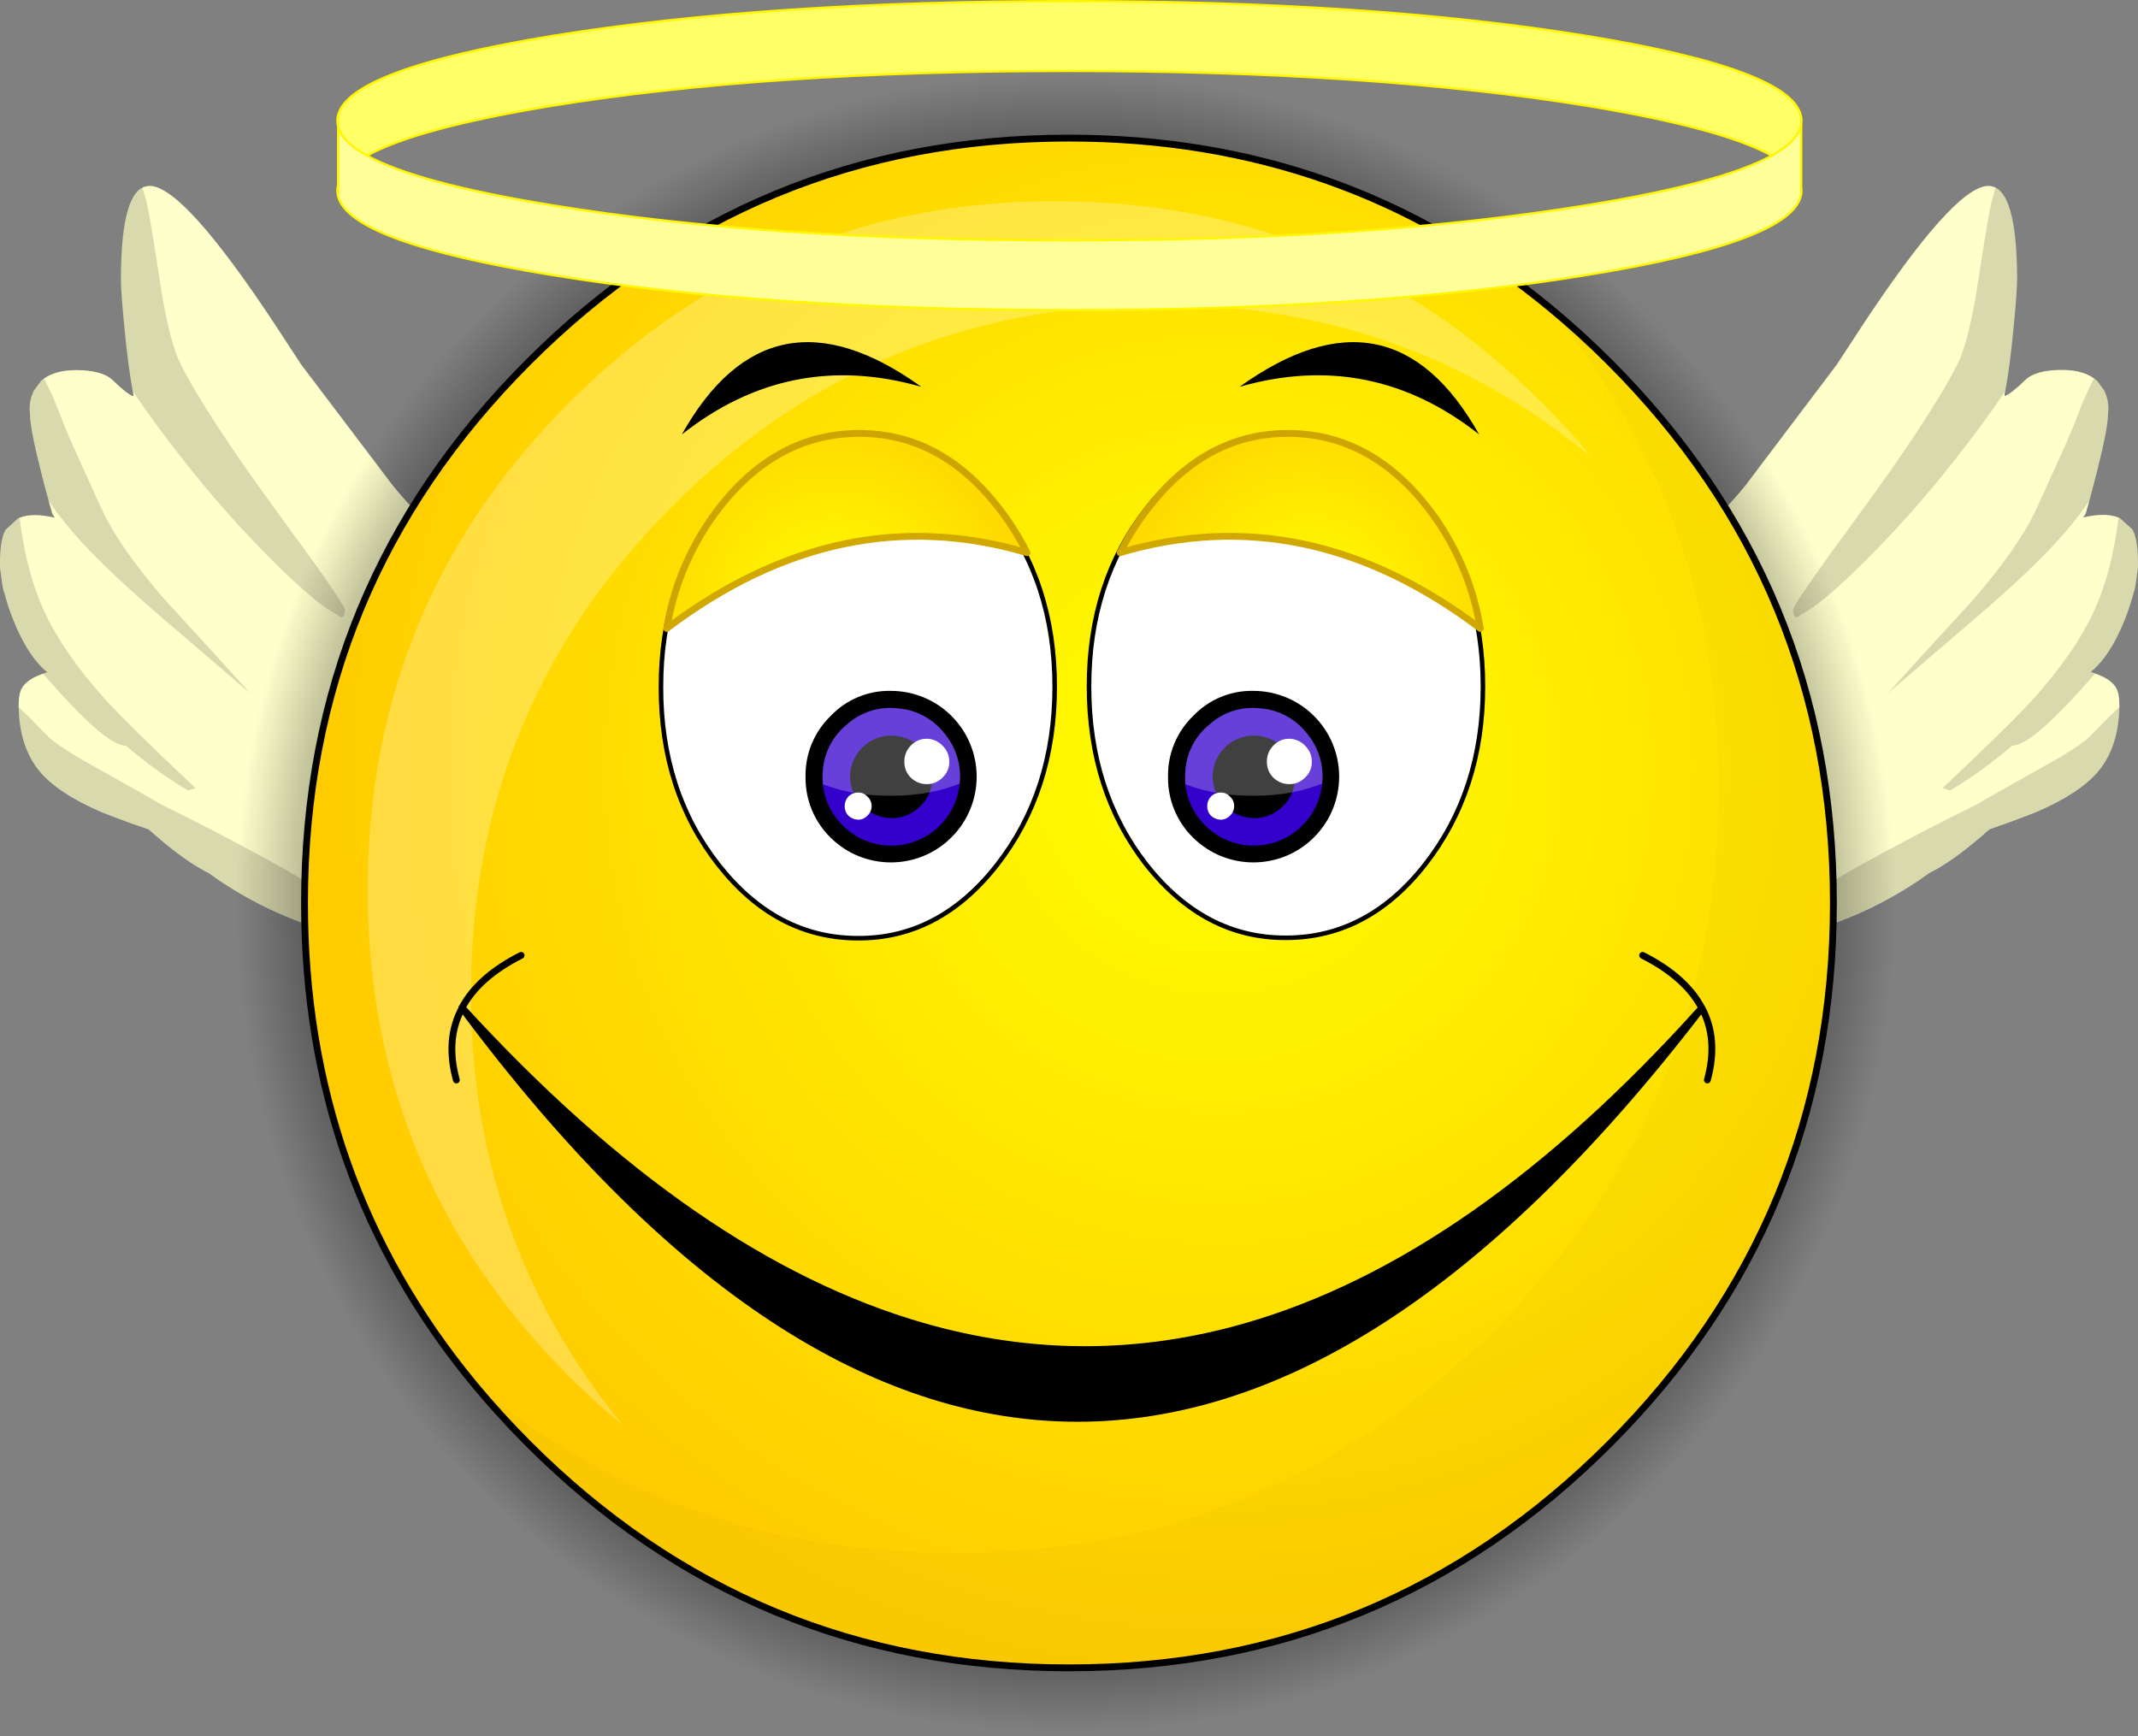<?xml version="1.0" encoding="iso-8859-1"?>
<!-- Generator: Adobe Illustrator 20.1.0, SVG Export Plug-In . SVG Version: 6.00 Build 0)  -->
<svg version="1.0" id="Layer_1" xmlns="http://www.w3.org/2000/svg" xmlns:xlink="http://www.w3.org/1999/xlink" x="0px" y="0px"
	 viewBox="0 0 939.25 762.72" enable-background="new 0 0 939.25 762.72" xml:space="preserve">
<rect x="0" y="0" width="939.25" height="762.72" fill="#808080" stroke="none"/>
<title>emoji1_0008</title>
<path fill="#FFFFCC" d="M714,273.19c1.167,2.333,3.863,3.5,8.09,3.5c3.065-0.018,6.116-0.421,9.08-1.2
	c-0.601,3.471-0.895,6.988-0.88,10.51c0,0.147,6.053,13.863,18.16,41.15c9.773,19.92,17.65,32.587,23.63,38
	c-2.79,1.029-5.527,2.197-8.2,3.5c-8.167,4.087-12.25,8.21-12.25,12.37c0.187,1.427,0.553,2.825,1.09,4.16
	c0.15,0.593,0.334,1.178,0.55,1.75c-2,0.587-3.603,1.097-4.81,1.53c-8.827,3.14-13.24,7.957-13.24,14.45
	c-0.027,0.732,0.01,1.465,0.11,2.19c0.157,1.437,0.738,2.795,1.67,3.9c2.773,3.72,8.39,5.58,16.85,5.58
	c5.921-0.002,11.837-0.336,17.72-1c25.013-2.847,48.713-11.713,71.1-26.6l4.81-3.39c6.667-3.287,14.507-8.833,23.52-16.64
	c1.02-0.947,2.04-1.823,3.06-2.63c1.46-0.513,2.883-1.023,4.27-1.53l2.63-0.88c6.347-2.333,10.867-4.047,13.56-5.14
	c12.76-5.473,21.877-11.473,27.35-18c5.907-7.153,8.97-16.567,9.19-28.24c0-0.367,0-0.73,0-1.09c0-3.287-0.51-5.767-1.53-7.44
	c-1.607-2.553-4.67-4.597-9.19-6.13c-0.587-0.22-1.207-0.44-1.86-0.66c5.76-4.667,10.76-12.363,15-23.09
	c1.607-3.992,2.943-8.088,4-12.26h0.11c0.22-0.947,0.403-1.86,0.55-2.74l1.09-7.77c0-0.667,0-1.333,0-2
	c0-6.787-0.767-11.603-2.3-14.45c-0.065-0.056-0.104-0.135-0.11-0.22l-5.47-5l-0.66-0.33c-3.94-1.533-9.117-1.533-15.53,0l1.09-1.64
	c0.587-2,1.133-3.933,1.64-5.8c1.387-5.033,2.627-9.777,3.72-14.23c2.987-11.893,4.48-19.893,4.48-24
	c0.443-3.326-0.089-6.71-1.53-9.74c-0.059-0.101-0.097-0.214-0.11-0.33l-3.17-4.27c-3.5-3.213-8.64-4.82-15.42-4.82
	c-7.727,0-13.123,1.497-16.19,4.49c-4.227,4.087-7.227,6.42-9,7V173c0.083-0.479,0.194-0.953,0.33-1.42
	c1.333-7.153,2.537-16.383,3.61-27.69c1.02-10.287,1.53-17.287,1.53-21c0-23.86-3.173-37.36-9.52-40.5
	c-1.752-0.809-3.745-0.927-5.58-0.33c-11.087,3.14-30.483,26.163-58.19,69.07c-1.753,2.667-3.503,5.333-5.25,8
	c-0.209,0.276-0.394,0.571-0.55,0.88L767,213l-3.28,3.94c-6,6.86-12.127,13.647-18.38,20.36l-1.34,1.3l-16.74,16.53
	c-9.26,9.12-13.89,13.753-13.89,13.9C713.263,270.446,713.478,271.869,714,273.19z"/>
<path fill-opacity="0.15" d="M931,310.62c-3.333,3.14-7.333,7.14-12,12c-2.773,3.14-9.957,7.92-21.55,14.34
	c-16.48,9.193-26.07,14.63-28.77,16.31c-18.667,9.193-35.913,18.193-51.74,27c-25.887,14.52-41.017,25.61-45.39,33.27
	c25.013-2.847,48.713-11.713,71.1-26.6l4.81-3.39c6.667-3.287,14.507-8.833,23.52-16.64c1.02-0.947,2.04-1.823,3.06-2.63
	c1.46-0.513,2.883-1.023,4.27-1.53l2.63-0.88c6.347-2.333,10.867-4.047,13.56-5.14c12.76-5.473,21.877-11.473,27.35-18
	c5.907-7.153,8.97-16.567,9.19-28.24 M937,233c-0.065-0.056-0.104-0.135-0.11-0.22l-5.47-5l-0.66-0.33l-0.22,1.09
	c-1.893,15.18-5.357,28.313-10.39,39.4c-5.613,12.407-14.693,25.577-27.24,39.51c-7.147,7.807-20.31,20.723-39.49,38.75l3.28,1.09
	c9.627-5.776,18.74-12.367,27.24-19.7H884c6,0,18.107-10.543,36.32-31.63c-0.587-0.22-1.207-0.44-1.86-0.66
	c5.76-4.667,10.76-12.363,15-23.09c1.607-3.992,2.943-8.088,4-12.26h0.11c0.22-0.947,0.403-1.86,0.55-2.74l1.09-7.77
	c0-0.667,0-1.333,0-2c0-6.787-0.767-11.603-2.3-14.45 M921.27,167.43c-0.44-0.367-0.913-0.73-1.42-1.09
	c-2.592,5.007-4.88,10.167-6.85,15.45c-1.68,4.6-4.413,11.057-8.2,19.37c-2.113,4.74-5.393,11.963-9.84,21.67
	c-5.107,11.333-14.403,24.797-27.89,40.39c-16.773,18.24-29.353,32.03-37.74,41.37c9.48-8.173,22.97-19.74,40.47-34.7
	c14.367-12.407,25.597-23.023,33.69-31.85c5.231-5.664,10.053-11.693,14.43-18.04c1.387-5.033,2.627-9.777,3.72-14.23
	c2.987-11.893,4.48-19.893,4.48-24c0.443-3.326-0.089-6.71-1.53-9.74c-0.059-0.101-0.097-0.214-0.11-0.33l-3.17-4.27 M787.75,267.93
	c0,2.26,0.547,3.317,1.64,3.17c0.653-0.116,1.238-0.473,1.64-1c6.2-3.067,15.607-10.91,28.22-23.53
	c13.817-13.756,26.784-28.339,38.83-43.67c8.827-11.167,16.493-21.6,23-31.3c1.333-7.153,2.537-16.383,3.61-27.69
	c1.02-10.287,1.53-17.287,1.53-21c0-23.86-3.173-37.36-9.52-40.5c-1.17,3.58-2.083,7.24-2.73,10.95c-1.24,6.493-3.137,18.16-5.69,35
	c-2.48,14.887-5.25,25.393-8.31,31.52c-7.587,15.107-22.133,37.327-43.64,66.66C797.277,252.387,787.75,266.183,787.75,267.93z"/>
<path fill="#FFFFCC" d="M225.22,273.19c-1.167,2.333-3.863,3.5-8.09,3.5c-3.065-0.018-6.116-0.421-9.08-1.2
	c0.601,3.471,0.895,6.988,0.88,10.51c0,0.147-6.053,13.863-18.16,41.15c-9.773,19.92-17.65,32.587-23.63,38
	c2.79,1.029,5.527,2.197,8.2,3.5c8.167,4.087,12.25,8.21,12.25,12.37c-0.187,1.427-0.553,2.825-1.09,4.16
	c-0.15,0.593-0.334,1.178-0.55,1.75c2,0.587,3.603,1.097,4.81,1.53c8.827,3.127,13.24,7.937,13.24,14.43
	c0.027,0.732-0.01,1.465-0.11,2.19c-0.141,1.448-0.712,2.82-1.64,3.94c-2.773,3.72-8.39,5.58-16.85,5.58
	c-5.921-0.002-11.837-0.336-17.72-1c-25.013-2.847-48.713-11.713-71.1-26.6l-4.81-3.39c-6.667-3.287-14.507-8.833-23.52-16.64
	c-1.02-0.947-2.04-1.823-3.06-2.63c-1.46-0.513-2.883-1.023-4.27-1.53L58.3,362c-6.347-2.333-10.867-4.047-13.56-5.14
	c-12.76-5.473-21.877-11.473-27.35-18c-5.907-7.153-8.97-16.567-9.19-28.24c0-0.367,0-0.73,0-1.09c0-3.287,0.51-5.767,1.53-7.44
	c1.607-2.553,4.67-4.597,9.19-6.13c0.587-0.22,1.207-0.44,1.86-0.66c-5.76-4.667-10.76-12.363-15-23.09
	c-1.607-3.992-2.943-8.088-4-12.26H1.64c-0.22-0.947-0.403-1.86-0.55-2.74L0,249.44c0-0.667,0-1.333,0-2
	c0-6.767,0.767-11.58,2.3-14.44c0.065-0.056,0.104-0.135,0.11-0.22l5.47-5l0.66-0.33c3.94-1.533,9.117-1.533,15.53,0L23,225.79
	c-0.587-2-1.133-3.933-1.64-5.8c-1.387-5.033-2.627-9.777-3.72-14.23c-2.987-11.893-4.48-19.893-4.48-24
	c-0.443-3.326,0.089-6.71,1.53-9.74c0.059-0.101,0.097-0.214,0.11-0.33l3.17-4.27c3.5-3.213,8.64-4.82,15.42-4.82
	c7.727,0,13.123,1.497,16.19,4.49c4.227,4.087,7.227,6.42,9,7V173c-0.083-0.479-0.194-0.953-0.33-1.42
	c-1.333-7.153-2.537-16.383-3.61-27.69c-1.02-10.287-1.53-17.287-1.53-21c0-23.86,3.173-37.36,9.52-40.5
	c1.752-0.809,3.745-0.927,5.58-0.33c11.087,3.14,30.483,26.163,58.19,69.07c1.753,2.667,3.503,5.333,5.25,8
	c0.209,0.276,0.394,0.571,0.55,0.88l40.14,53l3.28,3.94c6,6.86,12.127,13.647,18.38,20.36l1.31,1.31L212,255.13
	c9.26,9.12,13.89,13.753,13.89,13.9C225.985,270.45,225.756,271.872,225.22,273.19z"/>
<path fill-opacity="0.15" d="M8.2,310.62c3.333,3.14,7.333,7.14,12,12c2.773,3.14,9.957,7.92,21.55,14.34
	c16.48,9.193,26.07,14.63,28.77,16.31c18.667,9.193,35.913,18.193,51.74,27c25.887,14.52,41.017,25.61,45.39,33.27
	c-25.013-2.847-48.713-11.713-71.1-26.6l-4.81-3.39c-6.667-3.287-14.507-8.833-23.52-16.64c-1.02-0.947-2.04-1.823-3.06-2.63
	c-1.46-0.513-2.883-1.023-4.27-1.53L58.3,362c-6.347-2.333-10.867-4.047-13.56-5.14c-12.76-5.473-21.877-11.473-27.35-18
	C11.483,331.707,8.42,322.293,8.2,310.62 M2.3,233c0.065-0.056,0.104-0.135,0.11-0.22l5.47-5l0.66-0.33l0.22,1.09
	c1.893,15.18,5.357,28.313,10.39,39.4c5.613,12.407,14.693,25.577,27.24,39.51c7.147,7.807,20.31,20.723,39.49,38.75l-3.28,1.09
	c-9.627-5.776-18.74-12.367-27.24-19.7h-0.12c-6,0-18.107-10.543-36.32-31.63c0.587-0.22,1.207-0.44,1.86-0.66
	c-5.76-4.667-10.76-12.363-15-23.09c-1.607-3.992-2.943-8.088-4-12.26H1.64c-0.22-0.947-0.403-1.86-0.55-2.74L0,249.44
	c0-0.667,0-1.333,0-2C0,240.673,0.767,235.86,2.3,233 M17.94,167.44c0.44-0.367,0.913-0.73,1.42-1.09
	c2.605,5,4.906,10.153,6.89,15.43c1.68,4.6,4.413,11.057,8.2,19.37c2.113,4.74,5.393,11.963,9.84,21.67
	c5.107,11.333,14.403,24.797,27.89,40.39c16.773,18.24,29.353,32.03,37.74,41.37c-9.48-8.173-22.97-19.74-40.47-34.7
	c-14.36-12.387-25.587-22.997-33.68-31.83c-5.234-5.667-10.06-11.699-14.44-18.05c-1.387-5.033-2.627-9.777-3.72-14.23
	c-2.987-11.893-4.48-19.893-4.48-24c-0.443-3.326,0.089-6.71,1.53-9.74c0.059-0.101,0.097-0.214,0.11-0.33l3.17-4.27 M151.5,267.93
	c0,2.26-0.547,3.317-1.64,3.17c-0.653-0.116-1.238-0.473-1.64-1c-6.2-3.067-15.607-10.91-28.22-23.53
	c-13.817-13.756-26.784-28.339-38.83-43.67c-8.827-11.167-16.493-21.6-23-31.3c-1.333-7.153-2.537-16.383-3.61-27.69
	c-1.02-10.287-1.53-17.287-1.53-21c0-23.86,3.173-37.36,9.52-40.5c1.177,3.576,2.096,7.232,2.75,10.94
	c1.24,6.493,3.137,18.16,5.69,35c2.48,14.887,5.25,25.393,8.31,31.52c7.587,15.107,22.133,37.327,43.64,66.66
	C141.98,252.383,151.5,266.183,151.5,267.93z"/>
<radialGradient id="SVGID_1_" cx="290.587" cy="172.507" r="166.635" gradientTransform="matrix(2.18 0.18 -0.18 2.18 -134.41 -31.75)" gradientUnits="userSpaceOnUse">
	<stop  offset="0.78" style="stop-color:#000000;stop-opacity:0.7"/>
	<stop  offset="1" style="stop-color:#000000;stop-opacity:0"/>
</radialGradient>
<path fill="url(#SVGID_1_)" d="M728.32,138.07c-9.333-9.333-18.923-18.053-28.77-26.16C634.137,57.837,557.53,30.8,469.73,30.8
	c-101,0-187.193,35.757-258.58,107.27S104.047,295.833,104,396.82c0,87.853,27.017,164.52,81.05,230
	c8.093,9.853,16.807,19.45,26.14,28.79c71.367,71.407,157.547,107.11,258.54,107.11s187.19-35.717,258.59-107.15
	c71.393-71.44,107.09-157.69,107.09-258.75S799.713,209.51,728.32,138.07z"/>
<radialGradient id="SVGID_2_" cx="290.557" cy="172.748" r="182.1" gradientTransform="matrix(2.18 0.18 -0.18 2.18 -66.7 -90.97)" gradientUnits="userSpaceOnUse">
	<stop  offset="0" style="stop-color:#FFFF00"/>
	<stop  offset="1" style="stop-color:#FFCC00"/>
</radialGradient>
<path fill="url(#SVGID_2_)" d="M707.1,159.08c-8.533-8.54-17.32-16.54-26.36-24c-60.093-49.6-130.467-74.4-211.12-74.4
	c-92.76,0-171.917,32.8-237.47,98.4s-98.333,144.81-98.34,237.63c0,80.707,24.793,151.123,74.38,211.25
	c7.44,9.047,15.44,17.84,24,26.38c65.56,65.6,144.717,98.4,237.47,98.4s171.91-32.8,237.47-98.4s98.34-144.81,98.34-237.63
	S772.68,224.68,707.1,159.08z"/>
<path fill="none" stroke="#000000" stroke-width="3" stroke-linecap="round" stroke-linejoin="round" d="M707.1,159.08
	c65.56,65.6,98.34,144.81,98.34,237.63s-32.78,172.027-98.34,237.62c-65.56,65.6-144.717,98.4-237.47,98.4s-171.91-32.8-237.47-98.4
	c-8.533-8.54-16.533-17.333-24-26.38c-49.587-60.127-74.38-130.543-74.38-211.25c0-92.82,32.78-172.03,98.34-237.63
	s144.717-98.4,237.47-98.4c80.667,0,151.037,24.81,211.11,74.43C689.767,142.553,698.567,150.547,707.1,159.08z"/>
<path fill-opacity="0.02" d="M707.1,159.08c-8.533-8.54-17.32-16.54-26.36-24C730.247,195.153,755,265.543,755,346.25
	c0,92.82-32.78,172.03-98.34,237.63s-144.713,98.4-237.46,98.4c-80.667,0-151-24.773-211-74.32c7.44,9.047,15.44,17.84,24,26.38
	c65.56,65.6,144.717,98.4,237.47,98.4s171.91-32.8,237.47-98.4s98.34-144.81,98.34-237.63S772.687,224.68,707.1,159.08z"/>
<path fill="#FFFFFF" fill-opacity="0.26" d="M699,200.68c-6.707-8.173-13.89-16.09-21.55-23.75
	c-58.967-59.033-130.21-88.55-213.73-88.55S308.96,117.893,250,176.92c-58.993,59.033-88.49,130.323-88.49,213.87
	S191.007,545.63,250,604.67c7.66,7.66,15.573,14.847,23.74,21.56c-44.553-54.073-66.83-117.407-66.83-190
	c0-83.553,29.497-154.843,88.49-213.87s130.23-88.547,213.71-88.56C581.67,133.8,644.967,156.093,699,200.68z"/>
<path d="M602.72,582.71c48.127-29.967,96.437-76.593,144.93-139.88c-66.473,74-133.197,120.627-200.17,139.88
	c-47.16,13.6-94.45,13.6-141.87,0c-67.3-19.293-134.837-65.957-202.61-139.99v0.11c47.087,63.287,94.34,109.913,141.76,139.88
	C430.18,636.61,516.167,636.61,602.72,582.71z"/>
<path fill="none" stroke="#000000" stroke-width="3" stroke-linecap="round" stroke-linejoin="round" d="M747.66,442.83l-0.11-0.11
	c-4.74-8.973-13.38-16.64-25.92-23 M750.07,474.45c3.28-11.893,2.477-22.437-2.41-31.63c-48.5,63.293-96.81,109.92-144.93,139.88
	c-86.56,53.893-172.517,53.893-257.87,0c-47.467-29.96-94.753-76.583-141.86-139.87c-4.96,9.193-5.8,19.737-2.52,31.63 M203,442.72
	h-0.11l0.11,0.11V442.72c4.74-8.973,13.38-16.64,25.92-23 M203,442.72c67.753,74.04,135.28,120.707,202.58,140
	c47.42,13.6,94.73,13.6,141.93,0c66.94-19.28,133.647-65.907,200.12-139.88"/>
<path fill="#FFFFFF" d="M376.92,191.16c-24,0-44.453,10.8-61.36,32.4s-25.33,47.65-25.27,78.15c0,30.5,8.423,56.55,25.27,78.15
	s37.3,32.363,61.36,32.29c23.847,0.073,44.18-10.653,61-32.18c16.92-21.673,25.38-47.76,25.38-78.26c0-30.5-8.497-56.55-25.49-78.15
	c-16.847-21.6-37.157-32.4-60.93-32.4 M626.1,379.75c16.92-21.6,25.38-47.65,25.38-78.15s-8.46-56.55-25.38-78.15
	s-37.34-32.4-61.26-32.4s-44.303,10.8-61.15,32.4c-16.847,21.6-25.27,47.65-25.27,78.15c0,30.5,8.387,56.587,25.16,78.26
	c16.993,21.527,37.413,32.253,61.26,32.18C588.833,412.013,609.253,401.25,626.1,379.75z"/>
<path fill="none" stroke="#000000" stroke-width="2" stroke-linecap="round" stroke-linejoin="round" d="M626.1,379.75
	c-16.847,21.5-37.267,32.25-61.26,32.25c-23.847,0.073-44.267-10.653-61.26-32.18c-16.773-21.6-25.16-47.687-25.16-78.26
	s8.423-56.623,25.27-78.15c16.92-21.6,37.303-32.4,61.15-32.4s44.267,10.8,61.26,32.4c16.92,21.727,25.38,47.79,25.38,78.19
	C651.48,332,643.02,358.05,626.1,379.75z M376.92,191.16c23.773,0,44.083,10.8,60.93,32.4c16.993,21.6,25.49,47.65,25.49,78.15
	S454.893,358.307,438,380c-16.847,21.527-37.18,32.253-61,32.18c-24,0-44.453-10.763-61.36-32.29s-25.33-47.577-25.27-78.15
	c0-30.5,8.423-56.55,25.27-78.15S352.913,191.18,376.92,191.16z"/>
<path d="M391.46,303.52c-10.024-0.241-19.681,3.773-26.58,11.05c-7.217,6.989-11.202,16.665-11,26.71
	c-0.147,10.034,3.829,19.689,11,26.71c14.796,14.634,38.653,14.502,53.287-0.293c14.634-14.796,14.502-38.653-0.293-53.287
	C410.84,307.453,401.353,303.542,391.46,303.52z"/>
<path fill="#3300CC" d="M414.65,321.91c-5.006-6.291-12.428-10.186-20.45-10.73c-7.996-0.91-16,1.636-22,7
	c-6.291,5.013-10.182,12.443-10.72,20.47c-0.801,8.018,1.73,16.013,7,22.11c10.728,12.75,29.76,14.388,42.51,3.66
	C423.74,353.692,425.378,334.66,414.65,321.91z"/>
<path d="M405.47,329.57c-6.496-7.649-17.963-8.583-25.611-2.087c-3.616,3.071-5.887,7.434-6.329,12.157
	c-0.762,9.947,6.545,18.688,16.47,19.7c4.797,0.49,9.585-1.014,13.24-4.16c3.747-3.058,6.045-7.543,6.34-12.37
	C410.08,338.02,408.595,333.235,405.47,329.57z"/>
<path fill="#FFFFFF" fill-opacity="0.25" d="M414.65,321.91c-5.006-6.291-12.428-10.186-20.45-10.73c-7.996-0.91-16,1.636-22,7
	c-6.291,5.013-10.182,12.443-10.72,20.47c-0.146,1.967-0.146,3.943,0,5.91c8.095,3.023,16.633,4.688,25.27,4.93
	c12.98,0.587,24.61-1.163,34.89-5.25v-0.33C422.477,335.923,419.943,327.949,414.65,321.91z"/>
<path fill="#FFFFFF" d="M377,348.18c-1.604-0.032-3.15,0.601-4.27,1.75c-1.073,1.117-1.663,2.611-1.64,4.16
	c-0.064,1.588,0.529,3.133,1.64,4.27c1.124,1.076,2.605,1.699,4.16,1.75c1.574,0.045,3.091-0.593,4.16-1.75
	c1.206-1.089,1.884-2.645,1.86-4.27c0.008-1.59-0.67-3.106-1.86-4.16c-1.022-1.128-2.478-1.765-4-1.75 M407.13,324.54
	c-2.648-0.013-5.183,1.074-7,3c-1.848,1.858-2.871,4.38-2.84,7c-0.073,2.66,0.954,5.232,2.84,7.11
	c1.843,1.803,4.312,2.824,6.89,2.85c2.627,0.058,5.161-0.974,7-2.85c1.997-1.813,3.094-4.414,3-7.11c0.01-2.648-1.076-5.181-3-7
	c-1.81-1.883-4.299-2.963-6.91-3L407.13,324.54z"/>
<path d="M550.71,303.52c-10.024-0.241-19.681,3.773-26.58,11.05c-7.217,6.989-11.202,16.665-11,26.71
	c-0.147,10.034,3.829,19.689,11,26.71c14.796,14.634,38.653,14.502,53.287-0.293s14.502-38.653-0.293-53.287
	C570.09,307.453,560.603,303.542,550.71,303.52z"/>
<path fill="#3300CC" d="M573.9,321.91c-5.006-6.291-12.428-10.186-20.45-10.73c-7.996-0.91-16,1.636-22,7
	c-6.291,5.013-10.182,12.443-10.72,20.47c-0.801,8.018,1.73,16.013,7,22.11c10.728,12.749,29.76,14.388,42.51,3.66
	C582.99,353.692,584.628,334.659,573.9,321.91z"/>
<path d="M564.71,329.57c-6.496-7.649-17.963-8.583-25.611-2.087c-3.615,3.071-5.887,7.434-6.329,12.157
	c-0.761,9.965,6.575,18.713,16.52,19.7c4.797,0.49,9.585-1.014,13.24-4.16c3.747-3.058,6.045-7.543,6.34-12.37
	C569.357,338.013,567.853,333.227,564.71,329.57z"/>
<path fill="#FFFFFF" fill-opacity="0.25" d="M573.9,321.91c-5.006-6.291-12.428-10.186-20.45-10.73c-7.996-0.91-16,1.636-22,7
	c-6.291,5.013-10.182,12.443-10.72,20.47c-0.146,1.967-0.146,3.943,0,5.91c8.095,3.023,16.633,4.688,25.27,4.93
	c12.98,0.587,24.61-1.163,34.89-5.25v-0.33C581.727,335.923,579.193,327.949,573.9,321.91z"/>
<path fill="#FFFFFF" d="M536.27,348.18c-1.604-0.032-3.15,0.601-4.27,1.75c-1.073,1.117-1.663,2.611-1.64,4.16
	c-0.064,1.588,0.529,3.133,1.64,4.27c1.123,1.076,2.605,1.699,4.16,1.75c1.574,0.045,3.091-0.593,4.16-1.75
	c1.206-1.089,1.884-2.645,1.86-4.27c0.008-1.59-0.67-3.106-1.86-4.16c-1.022-1.128-2.478-1.765-4-1.75 M566.4,324.54
	c-2.648-0.013-5.183,1.074-7,3c-1.848,1.858-2.871,4.38-2.84,7c-0.073,2.66,0.954,5.232,2.84,7.11
	c1.843,1.803,4.312,2.824,6.89,2.85c2.627,0.058,5.161-0.974,7-2.85c1.997-1.813,3.094-4.414,3-7.11c0.01-2.648-1.076-5.181-3-7
	c-1.818-1.89-4.318-2.971-6.94-3L566.4,324.54z"/>
<path d="M544.56,169.94c38.5-11.02,73.577-4.05,105.23,20.91C624.05,145.023,588.973,138.053,544.56,169.94 M299.56,190.85
	c31.627-24.96,66.693-31.93,105.2-20.91c-44.407-31.887-79.48-24.917-105.22,20.91H299.56z"/>
<g>
	<path fill="#FFFF99" d="M791.29,85.22V54.57c-0.727,4.813-5.03,9.41-12.91,13.79c-14.667,8.1-41.72,15.36-81.16,21.78
		c-62.813,10.293-138.617,15.44-227.41,15.44c-88.793,0-164.597-5.143-227.41-15.43c-39.453-6.42-66.507-13.68-81.16-21.78
		c-7.293-4-11.523-8.233-12.69-12.7v30.65c3.5,13.333,34.783,24.827,93.85,34.48c62.787,10.287,138.59,15.43,227.41,15.43
		s164.623-5.143,227.41-15.43C757.893,110.933,789.25,99.073,791.29,85.22z"/>
	<path fill="#FFFF66" d="M791.29,54.57v-3c-2.04-13.94-33.397-25.87-94.07-35.79C634.407,5.593,558.603,0.5,469.81,0.5
		S305.213,5.607,242.4,15.82c-59.067,9.707-90.35,21.273-93.85,34.7v5.14c1.167,4.453,5.397,8.687,12.69,12.7
		c14.667-8.1,41.72-15.397,81.16-21.89c62.787-10.213,138.59-15.32,227.41-15.32s164.623,5.107,227.41,15.32
		c39.453,6.493,66.507,13.79,81.16,21.89C786.26,63.987,790.563,59.39,791.29,54.57z"/>
	<path fill="none" stroke="#FFF600" stroke-linecap="round" stroke-linejoin="round" d="M791.29,54.57
		c0.075-0.52,0.112-1.045,0.11-1.57c0.002-0.476-0.034-0.95-0.11-1.42v30.69c0.076,0.47,0.112,0.944,0.11,1.42
		c0,0.512-0.037,1.023-0.11,1.53c-2.04,13.867-33.397,25.727-94.07,35.58c-62.813,10.287-138.617,15.43-227.41,15.43
		s-164.597-5.143-227.41-15.43c-59.067-9.633-90.35-21.127-93.85-34.48c-0.218-0.86-0.328-1.743-0.33-2.63
		c-0.003-0.851,0.108-1.699,0.33-2.52v-25.5c-0.218-0.86-0.328-1.743-0.33-2.63c-0.003-0.851,0.108-1.699,0.33-2.52
		c3.5-13.427,34.783-24.993,93.85-34.7C305.187,5.607,380.99,0.5,469.81,0.5s164.623,5.107,227.41,15.32
		c60.667,9.927,92.023,21.857,94.07,35.79 M161.23,68.37c14.667-8.1,41.72-15.397,81.16-21.89
		c62.787-10.213,138.59-15.32,227.41-15.32s164.627,5.103,227.42,15.31c39.453,6.493,66.507,13.79,81.16,21.89
		c7.873-4.38,12.177-8.977,12.91-13.79 M791.29,82.26v3 M778.38,68.37c-14.667,8.1-41.72,15.36-81.16,21.78
		c-62.813,10.287-138.617,15.43-227.41,15.43c-88.793,0-164.597-5.143-227.41-15.43c-39.453-6.42-66.507-13.68-81.16-21.78
		c-7.293-4-11.523-8.233-12.69-12.7v-5.15 M148.55,81.17v5.14"/>
</g>
<path fill="none" stroke="#000000" stroke-linecap="round" stroke-linejoin="round" d="M292.12,276.26l0.82-0.22"/>
<radialGradient id="SVGID_3_" cx="306.194" cy="148.613" r="50.98" gradientTransform="matrix(2.19 0 0 2.19 -303.61 -57.24)" gradientUnits="userSpaceOnUse">
	<stop  offset="0" style="stop-color:#FFFF00"/>
	<stop  offset="1" style="stop-color:#FFCC00"/>
</radialGradient>
<path fill="url(#SVGID_3_)" d="M377.55,190.45c-24,0-44.453,10.8-61.36,32.4c-12.073,15.499-20.083,33.769-23.3,53.15
	c50.793-38.3,103.517-49.39,158.17-33.27c-3.487-7.061-7.703-13.737-12.58-19.92C421.633,201.237,401.323,190.45,377.55,190.45z"/>
<path fill="none" stroke="#CEA500" stroke-width="3" stroke-linecap="round" stroke-linejoin="round" d="M292.94,276
	c3.174-19.395,11.165-37.684,23.24-53.19c16.92-21.6,37.373-32.4,61.36-32.4c23.773,0,44.083,10.8,60.93,32.4
	c4.88,6.191,9.112,12.866,12.63,19.92"/>
<path fill="none" stroke="#D1A800" stroke-width="3" stroke-linecap="round" stroke-linejoin="round" d="M451.11,242.77
	c-54.667-16.113-107.39-5.023-158.17,33.27"/>
<radialGradient id="SVGID_4_" cx="872.846" cy="148.303" r="50.98" gradientTransform="matrix(-2.19 0 0 2.19 2486.85 -57.24)" gradientUnits="userSpaceOnUse">
	<stop  offset="0" style="stop-color:#FFFF00"/>
	<stop  offset="1" style="stop-color:#FFCC00"/>
</radialGradient>
<path fill="url(#SVGID_4_)" d="M565.69,190.45c24,0,44.453,10.8,61.36,32.4c12.077,15.498,20.09,33.768,23.31,53.15
	c-50.793-38.3-103.517-49.39-158.17-33.27c3.487-7.061,7.703-13.737,12.58-19.92C521.59,201.237,541.897,190.45,565.69,190.45z"/>
<path fill="none" stroke="#CEA500" stroke-width="3" stroke-linecap="round" stroke-linejoin="round" d="M650.3,276
	c-3.174-19.395-11.165-37.684-23.24-53.19c-16.92-21.6-37.373-32.4-61.36-32.4c-23.773,0-44.083,10.8-60.93,32.4
	c-4.88,6.191-9.112,12.866-12.63,19.92"/>
<path fill="none" stroke="#D1A800" stroke-width="3" stroke-linecap="round" stroke-linejoin="round" d="M492.13,242.77
	c54.667-16.113,107.39-5.023,158.17,33.27"/>
</svg>
